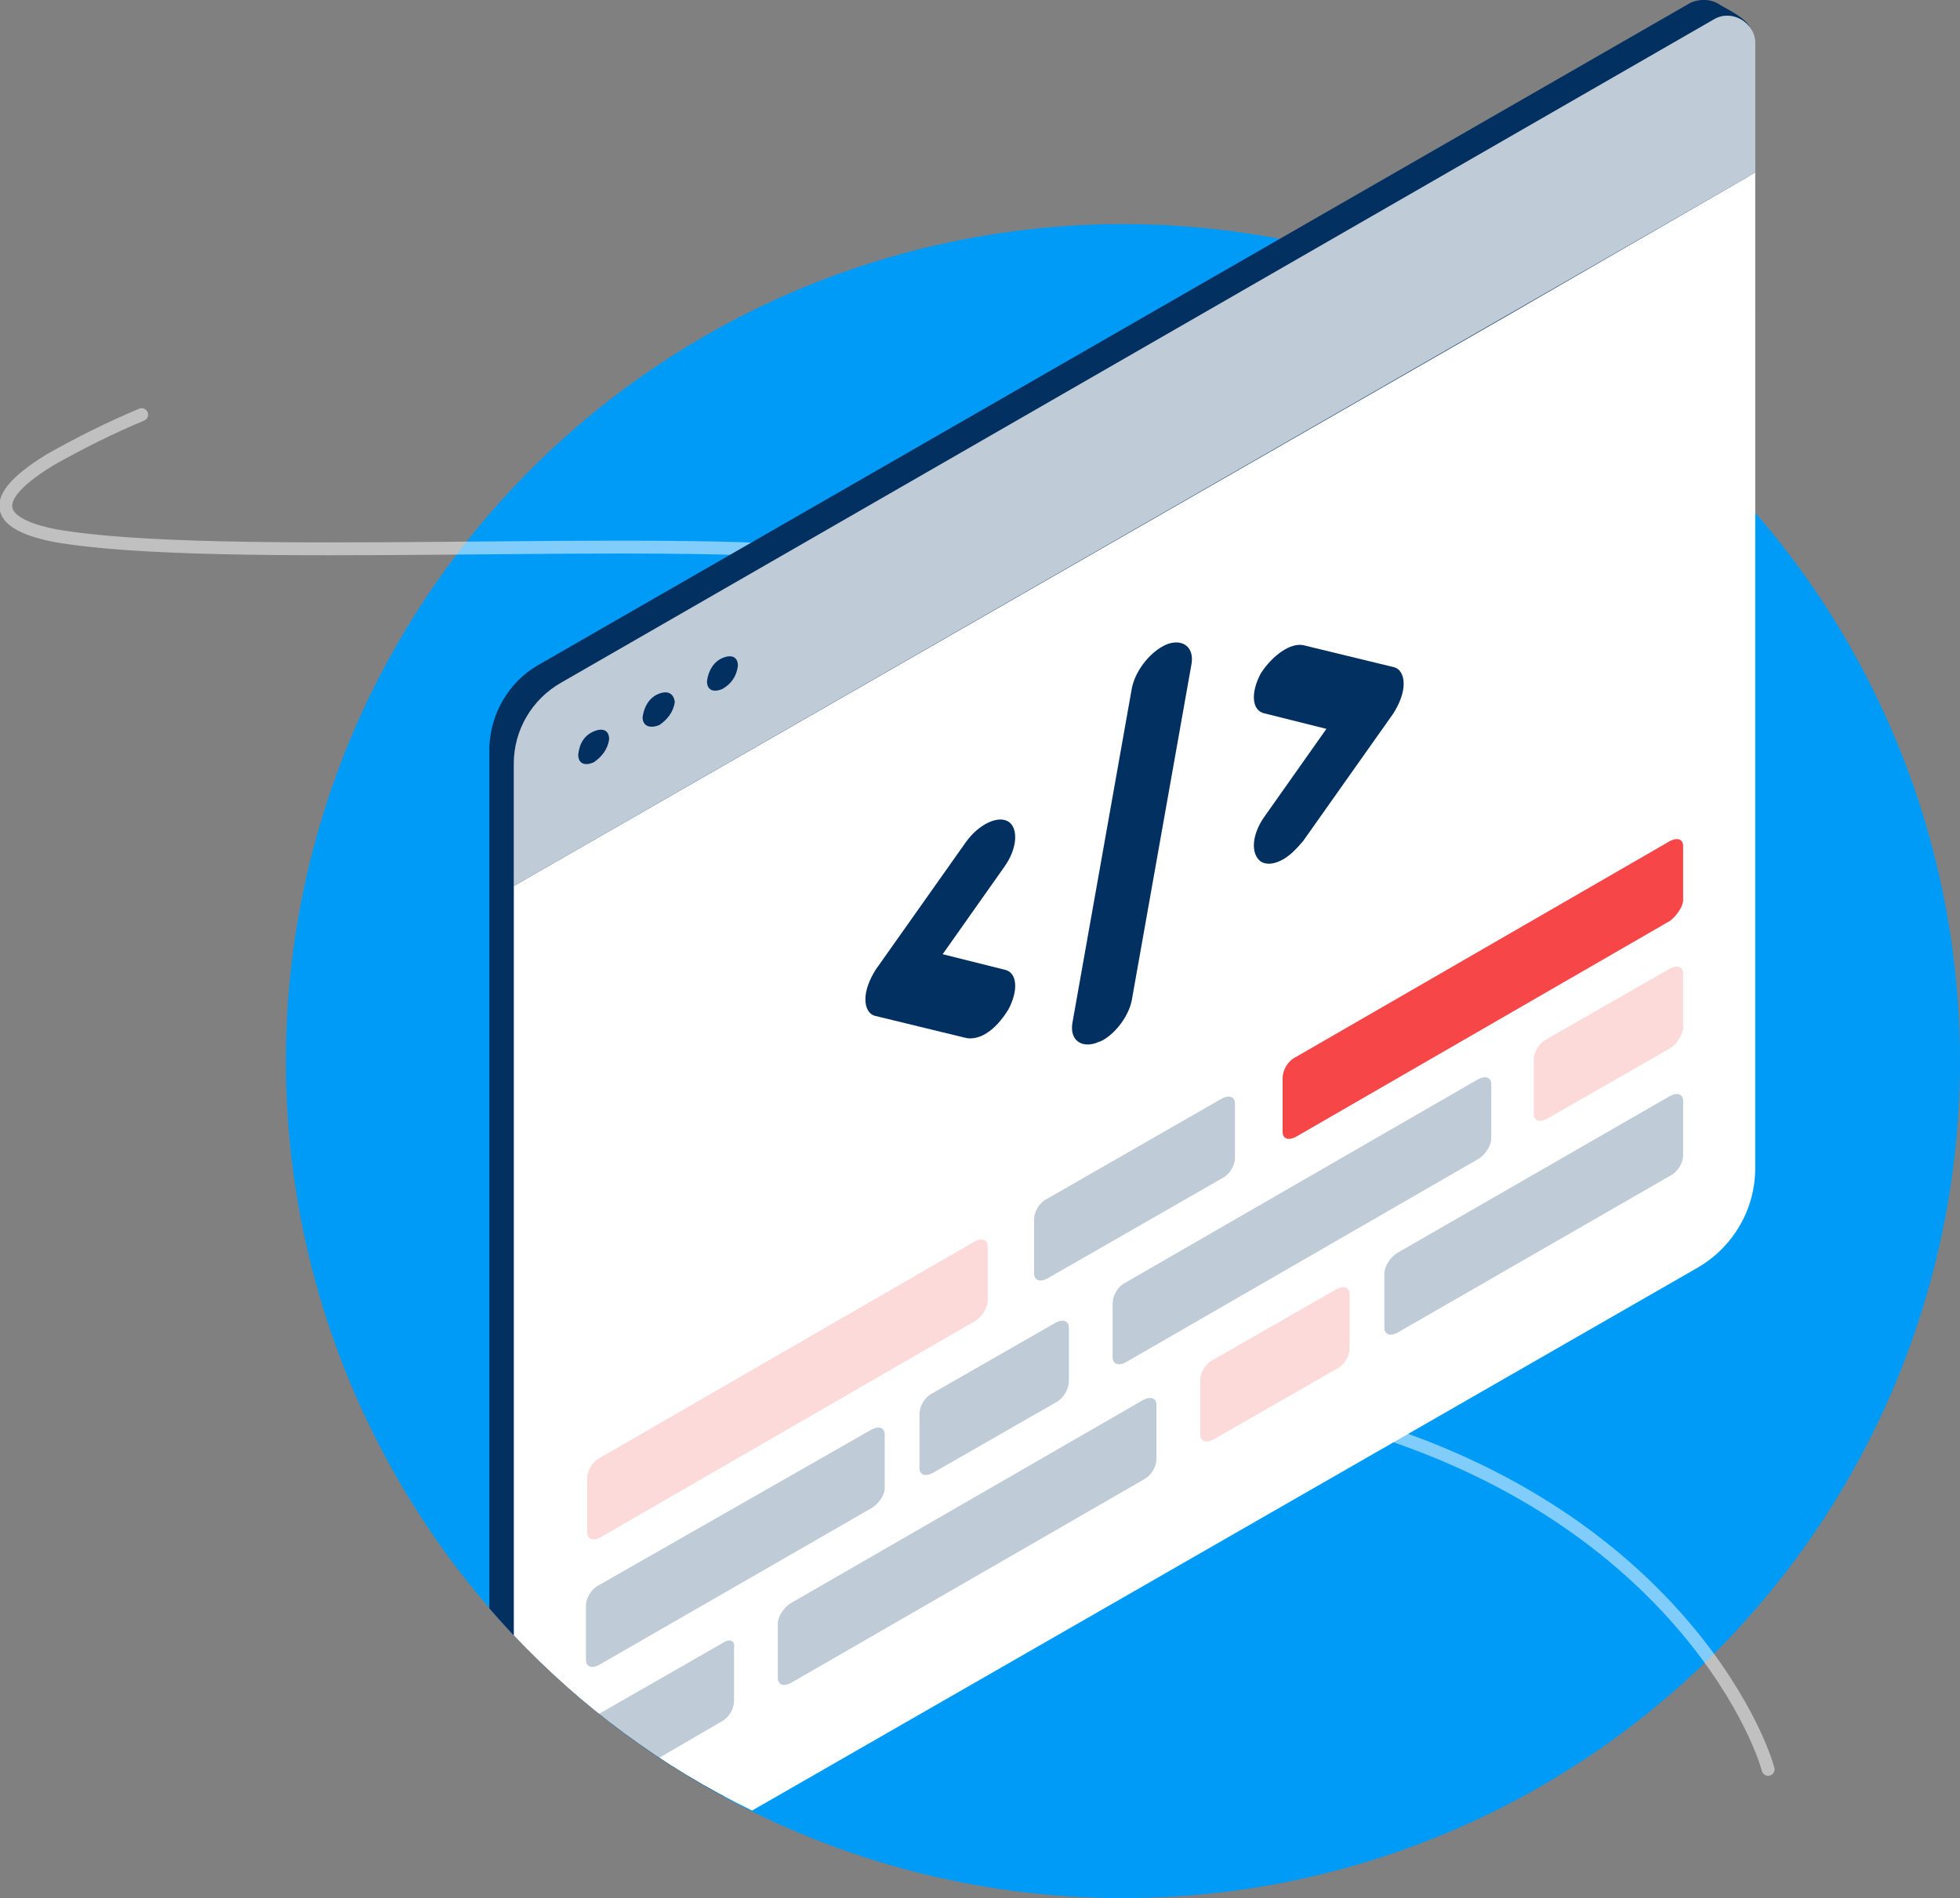 <?xml version="1.0" encoding="utf-8"?>
<!-- Generator: Adobe Illustrator 24.1.2, SVG Export Plug-In . SVG Version: 6.00 Build 0)  -->
<svg version="1.1" id="Layer_1" xmlns="http://www.w3.org/2000/svg" xmlns:xlink="http://www.w3.org/1999/xlink" x="0px" y="0px"
	 viewBox="0 0 152.2 147.4" style="enable-background:new 0 0 152.2 147.4;" xml:space="preserve">
<rect x="0" y="0" width="152.2" height="147.4" fill="#808080" stroke="none"/>
<style type="text/css">
	.st0{fill:#009BF7;}
	.st1{opacity:0.5;fill:none;stroke:#FFFFFF;stroke-linecap:round;stroke-linejoin:round;enable-background:new    ;}
	.st2{fill-rule:evenodd;clip-rule:evenodd;fill:#023061;}
	.st3{fill-rule:evenodd;clip-rule:evenodd;fill:#FFFFFF;}
	.st4{opacity:0.25;fill-rule:evenodd;clip-rule:evenodd;fill:#023061;enable-background:new    ;}
	.st5{fill:#023061;}
	.st6{opacity:0.2;fill:#F64647;enable-background:new    ;}
	.st7{opacity:0.25;fill:#023061;enable-background:new    ;}
	.st8{fill:#F64647;}
</style>
<circle id="bg-bubble" class="st0" cx="87.2" cy="82.4" r="65"/>
<path id="Stroke-1" class="st1" d="M11,32.2c-2.4,1-4.8,2.2-7.1,3.5c-5.9,3.6-3.2,5.2,0.4,5.9c12.7,2.2,47.3-0.1,61,1.5 M85.7,42.3
	c7.9,4.5,9,12.2-0.8,17.4c-80.3,42.6-8.9,44.5,15,49.5c28.2,5.9,36.4,24.5,37.4,28.2"/>
<path class="st2" d="M135.9,2.3c0-0.7-1.6-1.5-2.3-1.9c-0.7-0.5-1.6-0.5-2.3-0.2L41.7,51.7c-2.2,1.3-3.6,3.7-3.7,6.3v66.9
	c5.1,5.9,11.3,10.9,18.2,14.6L130,97.2c2.7-1.6,4.4-4.5,4.4-7.7l0.9-50.9l0,0L135.9,2.3z"/>
<path class="st3" d="M116.9,24.6L116.9,24.6L39.9,68.8V127c5.3,5.6,11.5,10.2,18.5,13.6l73.5-42.2c2.7-1.6,4.4-4.5,4.4-7.7V13.4
	L116.9,24.6z"/>
<path id="Fill-6" class="st3" d="M133.1,1.5c1-0.6,2.3-0.2,2.9,0.8c0.2,0.3,0.3,0.7,0.3,1v10.1L39.9,68.8v-9.5c0-2.6,1.4-5,3.7-6.3
	L133.1,1.5z"/>
<path id="Fill-6-2" class="st4" d="M133.1,1.5c1-0.6,2.3-0.2,2.9,0.8c0.2,0.3,0.3,0.7,0.3,1v10.1L39.9,68.8v-9.5
	c0-2.6,1.4-5,3.7-6.3L133.1,1.5z"/>
<path id="Combined-Shape" class="st2" d="M46.1,56.8c0.7-0.3,1.2-0.1,1.2,0.6c-0.1,0.8-0.6,1.4-1.2,1.8c-0.7,0.3-1.2,0.1-1.2-0.6
	C45,57.7,45.4,57.1,46.1,56.8z M51.1,53.9c0.7-0.3,1.2-0.1,1.3,0.6c-0.1,0.8-0.6,1.4-1.2,1.8c-0.7,0.3-1.3,0.1-1.3-0.6
	C50,54.9,50.4,54.2,51.1,53.9L51.1,53.9z M56.1,51.1c0.7-0.3,1.2-0.1,1.2,0.6c-0.1,0.8-0.5,1.4-1.2,1.8c-0.7,0.3-1.2,0.1-1.2-0.6
	C55,52.1,55.4,51.4,56.1,51.1L56.1,51.1z"/>
<g>
	<path class="st5" d="M78.3,63.8c-0.8-0.5-2.3,0.2-3.3,1.6l-7,9.9c-0.5,0.8-0.8,1.6-0.8,2.3c0,0.7,0.3,1.2,0.8,1.3l7,1.7
		c0.4,0.1,1,0,1.5-0.3c0.7-0.4,1.3-1.1,1.8-1.9c0.8-1.5,0.7-2.9-0.3-3.1l-4.8-1.2l4.8-6.8C79,65.9,79.1,64.3,78.3,63.8z"/>
	<path class="st5" d="M97.9,66.9c0.5,0.3,1.1,0.2,1.8-0.2c0.5-0.3,1-0.8,1.5-1.4l7-9.9c0.5-0.8,0.8-1.6,0.8-2.3
		c0-0.7-0.3-1.2-0.8-1.3l-7-1.7c-1-0.2-2.4,0.8-3.3,2.2c-0.8,1.5-0.7,2.9,0.3,3.1l4.8,1.2l-4.8,6.8C97.2,64.8,97.1,66.3,97.9,66.9z"
		/>
	<path class="st5" d="M87.9,53.4l-4.6,25.9c-0.3,1.4,0.6,2.1,1.8,1.7c0.2-0.1,0.3-0.1,0.5-0.2c1.1-0.6,2.1-2,2.3-3.2l4.6-25.9
		c0.3-1.4-0.6-2.1-1.8-1.7C89.4,50.5,88.2,52,87.9,53.4z"/>
</g>
<path class="st6" d="M75.7,102.6l-29.1,16.8c-0.6,0.3-1,0.1-1-0.4v-4.2c0-0.6,0.4-1.3,1-1.6l29.1-16.8c0.6-0.3,1-0.1,1,0.4v4.2
	C76.7,101.6,76.2,102.3,75.7,102.6z"/>
<path class="st7" d="M94.9,91.5l-13.6,7.8c-0.6,0.3-1,0.1-1-0.4v-4.2c0-0.6,0.4-1.3,1-1.6l13.6-7.8c0.6-0.3,1-0.1,1,0.4v4.2
	C95.9,90.5,95.5,91.2,94.9,91.5z"/>
<path class="st8" d="M129.7,71.5l-29.1,16.8c-0.6,0.3-1,0.1-1-0.4v-4.2c0-0.6,0.4-1.3,1-1.6l29.1-16.8c0.6-0.3,1-0.1,1,0.4v4.2
	C130.7,70.4,130.2,71.1,129.7,71.5z"/>
<path class="st7" d="M67.7,117.1l-21.2,12.2c-0.6,0.3-1,0.1-1-0.4v-4.2c0-0.6,0.4-1.3,1-1.6L67.7,111c0.6-0.3,1-0.1,1,0.4v4.2
	C68.7,116.1,68.2,116.8,67.7,117.1z"/>
<path class="st7" d="M82,108.9l-9.6,5.5c-0.6,0.3-1,0.1-1-0.4v-4.2c0-0.6,0.4-1.3,1-1.6l9.6-5.5c0.6-0.3,1-0.1,1,0.4v4.2
	C83,107.8,82.6,108.6,82,108.9z"/>
<path class="st6" d="M129.7,81.4l-9.6,5.5c-0.6,0.3-1,0.1-1-0.4v-4.2c0-0.6,0.4-1.3,1-1.6l9.6-5.5c0.6-0.3,1-0.1,1,0.4v4.2
	C130.7,80.3,130.2,81.1,129.7,81.4z"/>
<path class="st7" d="M114.8,90l-27.4,15.8c-0.6,0.3-1,0.1-1-0.4v-4.2c0-0.6,0.4-1.3,1-1.6l27.4-15.8c0.6-0.3,1-0.1,1,0.4v4.2
	C115.8,89,115.3,89.7,114.8,90z"/>
<path class="st7" d="M108.5,97.3l21.2-12.2c0.6-0.3,1-0.1,1,0.4v4.2c0,0.6-0.4,1.3-1,1.6l-21.2,12.2c-0.6,0.3-1,0.1-1-0.4v-4.2
	C107.5,98.3,108,97.6,108.5,97.3z"/>
<path class="st6" d="M94.2,105.6l9.6-5.5c0.6-0.3,1-0.1,1,0.4v4.2c0,0.6-0.4,1.3-1,1.6l-9.6,5.5c-0.6,0.3-1,0.1-1-0.4v-4.2
	C93.2,106.6,93.6,105.9,94.2,105.6z"/>
<path class="st7" d="M56.1,127.6l-9.6,5.5c1.5,1.2,3.1,2.4,4.7,3.4l4.8-2.8c0.6-0.3,1-1,1-1.6V128C57.1,127.4,56.7,127.2,56.1,127.6
	z"/>
<path class="st7" d="M61.4,124.5l27.4-15.8c0.6-0.3,1-0.1,1,0.4v4.2c0,0.6-0.4,1.3-1,1.6l-27.4,15.8c-0.6,0.3-1,0.1-1-0.4v-4.2
	C60.4,125.5,60.9,124.8,61.4,124.5z"/>
</svg>
